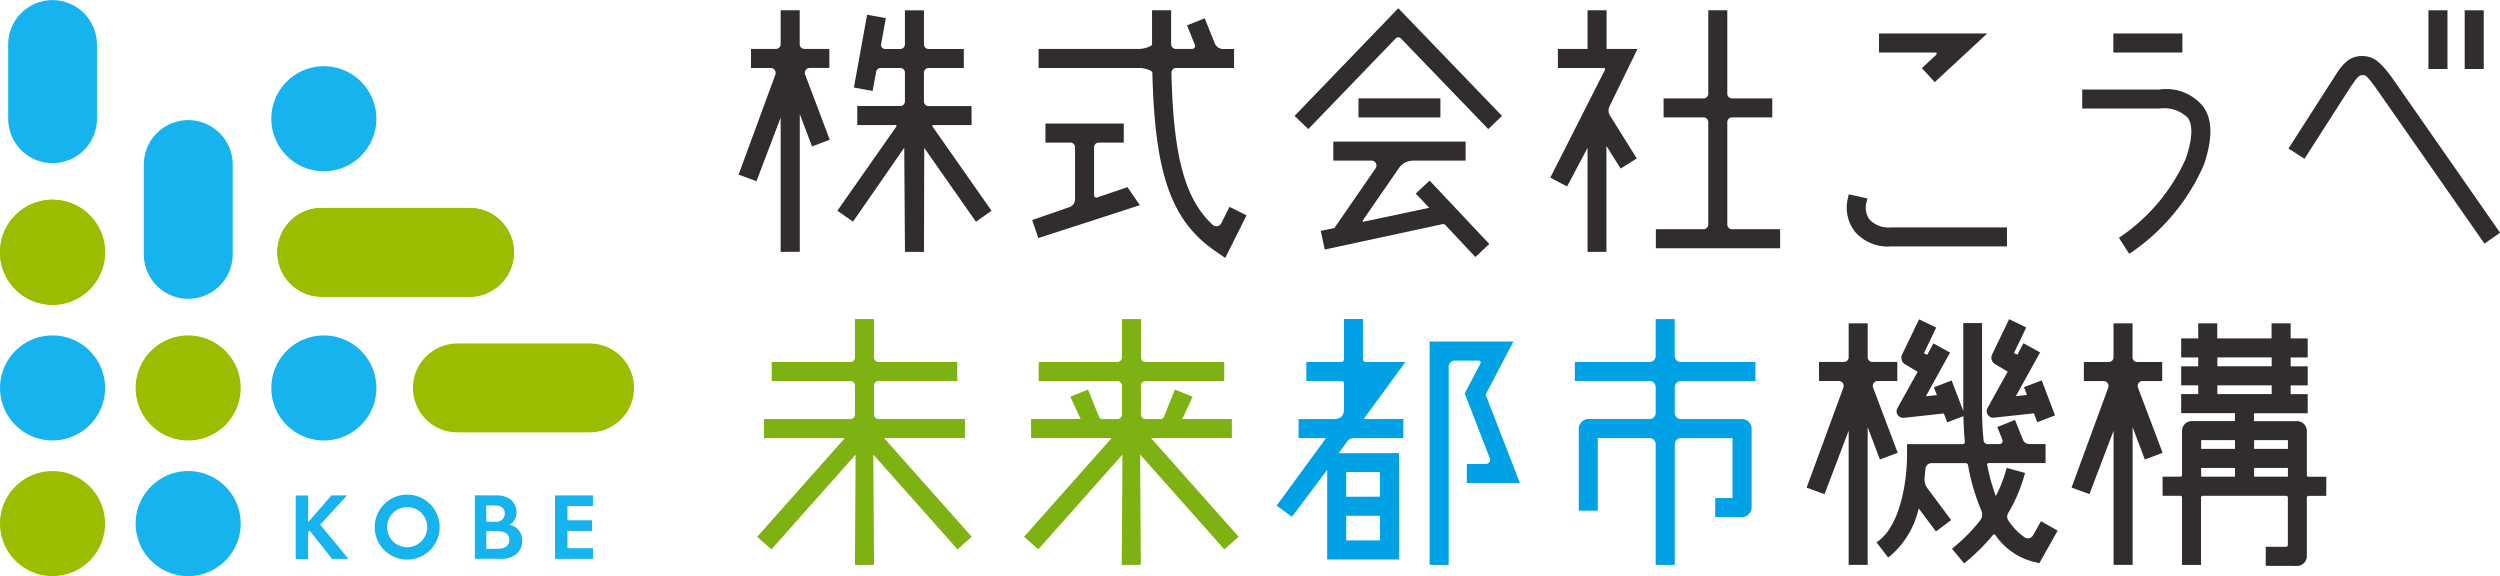 <svg id="logo_mirai" xmlns="http://www.w3.org/2000/svg" width="140.834" height="32.454" viewBox="0 0 140.834 32.454">
  <g id="グループ_53" data-name="グループ 53" transform="translate(58.146 0.581)">
    <g id="グループ_51" data-name="グループ 51" transform="translate(0 6.38)">
      <path id="パス_283" data-name="パス 283" d="M224.653,529.184l2.1-.727a.468.468,0,0,0,.316-.442v-2.93a.263.263,0,0,0-.263-.263H225.4V523.75h4.413v1.072h-1.41a.265.265,0,0,0-.263.263v2.7a.139.139,0,0,0,.139.139l1.741-.593.7,1.016L225,530.2Z" transform="translate(-224.653 -523.75)" fill="#302d2c"/>
    </g>
    <g id="グループ_52" data-name="グループ 52" transform="translate(0.367)">
      <path id="パス_284" data-name="パス 284" d="M234.807,534.726c-2.519-1.7-3.46-4.338-3.6-10.091,0-.143-.535-.26-.676-.26H224.8V523.3h5.714c.143,0,.676-.119.676-.263l0-1.914h1.075v1.914a.263.263,0,0,0,.263.263h.922a.167.167,0,0,0,.139-.073.164.164,0,0,0,.015-.153l-.443-1.1.995-.4.567,1.41a.51.51,0,0,0,.477.321h.61v1.072h-3.273a.245.245,0,0,0-.18.078.269.269,0,0,0-.075.187c.107,4.715.759,7.117,2.32,8.564a.313.313,0,0,0,.212.083.306.306,0,0,0,.277-.168l.462-.926.96.481-1.2,2.4Z" transform="translate(-224.804 -521.126)" fill="#302d2c"/>
    </g>
  </g>
  <g id="グループ_56" data-name="グループ 56" transform="translate(87.335 0.581)">
    <g id="グループ_54" data-name="グループ 54" transform="translate(5.95)">
      <path id="パス_285" data-name="パス 285" d="M239.1,534.529v-1.072h2.689a.265.265,0,0,0,.263-.263v-5.772a.265.265,0,0,0-.263-.263h-2.254v-1.072h2.254a.263.263,0,0,0,.263-.263v-4.7h1.072v4.7a.263.263,0,0,0,.263.263h2.271v1.072h-2.271a.265.265,0,0,0-.263.263v5.772a.265.265,0,0,0,.263.263H246.1v1.072Z" transform="translate(-239.104 -521.126)" fill="#302d2c"/>
    </g>
    <g id="グループ_55" data-name="グループ 55">
      <path id="パス_286" data-name="パス 286" d="M238.755,534.733v-5.858l-1.153,2.176-.946-.5,3.076-6.064a.07.07,0,0,0,0-.075.077.077,0,0,0-.066-.036h-2.582V523.3h1.671v-2.176h1.072V523.3h1.743L240,526.517a.537.537,0,0,0,.019.537l1.508,2.417-.909.569-.8-1.274,0,5.967Z" transform="translate(-236.657 -521.126)" fill="#302d2c"/>
    </g>
  </g>
  <g id="グループ_60" data-name="グループ 60" transform="translate(72.928 0.467)">
    <g id="グループ_57" data-name="グループ 57" transform="translate(3.6 5.075)">
      <rect id="長方形_19" data-name="長方形 19" width="4.615" height="1.073" fill="#302d2c"/>
    </g>
    <g id="グループ_58" data-name="グループ 58">
      <path id="パス_287" data-name="パス 287" d="M236.728,522.784a.215.215,0,0,0-.153-.066.211.211,0,0,0-.153.066l-4.917,5.1-.773-.744,5.843-6.064,5.841,6.064-.771.744Z" transform="translate(-230.732 -521.079)" fill="#302d2c"/>
    </g>
    <g id="グループ_59" data-name="グループ 59" transform="translate(1.474 7.509)">
      <path id="パス_288" data-name="パス 288" d="M238.368,528.879a.206.206,0,0,0-.151-.066l-6.653,1.435-.226-1.05.771-.163,2.32-3.363a.277.277,0,0,0-.226-.433h-2.157v-1.072H239.5v1.072h-2.952a.982.982,0,0,0-.81.426l-2.035,2.952.034.153-.017-.083,3.728-.79-.759-.8.781-.734,3.363,3.572-.781.737Z" transform="translate(-231.338 -524.167)" fill="#302d2c"/>
    </g>
  </g>
  <g id="グループ_61" data-name="グループ 61" transform="translate(105.851 1.887)">
    <path id="パス_289" data-name="パス 289" d="M246.684,523.615l.81-.751a.137.137,0,0,0,.019-.107c-.01-.019-.056-.022-.075-.022h-3.166v-1.072h6.094l-2.952,2.74Z" transform="translate(-244.272 -521.663)" fill="#302d2c"/>
  </g>
  <g id="グループ_62" data-name="グループ 62" transform="translate(119.052 1.886)">
    <rect id="長方形_20" data-name="長方形 20" width="3.89" height="1.073" fill="#302d2c"/>
  </g>
  <g id="グループ_63" data-name="グループ 63" transform="translate(128.914 3.158)">
    <path id="パス_290" data-name="パス 290" d="M258.652,523.937c-.46-.61-.516-.676-.705-.676-.17,0-.263.024-.661.622l-2.624,4.09-.9-.579,2.628-4.1c.428-.688.81-1.092,1.488-1.111.705,0,1.043.343,1.646,1.121l6.157,8.834-.88.615Z" transform="translate(-253.757 -522.186)" fill="#302d2c"/>
  </g>
  <g id="グループ_64" data-name="グループ 64" transform="translate(136.802 0.58)">
    <rect id="長方形_21" data-name="長方形 21" width="1.073" height="3.307" fill="#302d2c"/>
  </g>
  <g id="グループ_65" data-name="グループ 65" transform="translate(138.845 0.58)">
    <rect id="長方形_22" data-name="長方形 22" width="1.073" height="3.307" fill="#302d2c"/>
  </g>
  <g id="グループ_66" data-name="グループ 66" transform="translate(104.045 10.947)">
    <path id="パス_291" data-name="パス 291" d="M246,528.324a2.443,2.443,0,0,1-2.03-.839,2.228,2.228,0,0,1-.377-1.921l.036-.175,1.05.231-.039.175a1.172,1.172,0,0,0,.165,1.019,1.468,1.468,0,0,0,1.194.438h6.546v1.072Z" transform="translate(-243.529 -525.389)" fill="#302d2c"/>
  </g>
  <g id="グループ_67" data-name="グループ 67" transform="translate(117.296 5.045)">
    <path id="パス_292" data-name="パス 292" d="M251.048,531.312l.151-.1a10.5,10.5,0,0,0,3.628-4.384c.365-1.1.4-1.863.1-2.278a1.888,1.888,0,0,0-1.585-.518h-4.36v-1.072h4.36a2.672,2.672,0,0,1,2.456.963c.523.722.537,1.782.051,3.246a11.605,11.605,0,0,1-4.068,4.946l-.151.1Z" transform="translate(-248.979 -522.962)" fill="#302d2c"/>
  </g>
  <g id="グループ_70" data-name="グループ 70" transform="translate(71.918 17.972)">
    <g id="グループ_68" data-name="グループ 68" transform="translate(8.617 1.264)">
      <path id="パス_293" data-name="パス 293" d="M233.861,541.384V528.8h4.722l-1.566,2.991,1.931,4.985h-2.991V535.7h1.067a.238.238,0,0,0,.2-.1.242.242,0,0,0,.027-.226l-1.413-3.647.888-1.692a.118.118,0,0,0,0-.107.107.107,0,0,0-.092-.051h-1.354a.347.347,0,0,0-.345.345v11.168Z" transform="translate(-233.861 -528.798)" fill="#00a2e5"/>
    </g>
    <g id="グループ_69" data-name="グループ 69">
      <path id="パス_294" data-name="パス 294" d="M235.219,533.912h0l2.354-3.214h-2.249a.144.144,0,0,1-.143-.144v-2.276h-1.072v2.276a.145.145,0,0,1-.143.144h-1.977v1.072h1.977a.144.144,0,0,1,.143.143v1.435c0,.484-.294.564-.584.564h-1.972v1.073H233.1l-2.784,3.805.863.632,1.984-2.646v5.046h4.046V535.83l-3.4.007.494-.676a.438.438,0,0,1,.35-.177h2.8v-1.073Zm-.982,4.377V536.9h1.9v1.386Zm0,1.075h1.9v1.386h-1.9Z" transform="translate(-230.317 -528.278)" fill="#00a2e5"/>
    </g>
  </g>
  <g id="グループ_73" data-name="グループ 73" transform="translate(41.609 0.581)">
    <g id="グループ_71" data-name="グループ 71">
      <path id="パス_295" data-name="パス 295" d="M220.22,534.733v-7.56l-1.362,3.579-1.007-.37,2.072-5.636a.279.279,0,0,0-.26-.372H218.55V523.3h1.408a.265.265,0,0,0,.263-.263v-1.914h1.072v1.914a.263.263,0,0,0,.263.263h1.408v1.072h-1.106a.27.27,0,0,0-.226.119.273.273,0,0,0-.032.255l1.386,3.669-1,.379-.688-1.824v7.759Z" transform="translate(-217.852 -521.126)" fill="#302d2c"/>
    </g>
    <g id="グループ_72" data-name="グループ 72" transform="translate(5.563)">
      <path id="パス_296" data-name="パス 296" d="M223.948,534.733l-.041-5.865-2.886,4.163-.88-.615,3.326-4.749a.044.044,0,0,0,0-.051.046.046,0,0,0-.044-.027h-2.162v-1.072h2.422a.265.265,0,0,0,.263-.263v-1.617a.263.263,0,0,0-.263-.263h-1.1a.261.261,0,0,0-.258.214l-.2,1.08-1.055-.192.746-4.1,1.055.192-.267,1.469a.221.221,0,0,0,.049.185.231.231,0,0,0,.175.083h.854a.265.265,0,0,0,.263-.263v-1.914h1.072v1.914a.263.263,0,0,0,.263.263h1.984v1.072h-1.984a.262.262,0,0,0-.263.263v1.617a.263.263,0,0,0,.263.263H227.7v1.072H225.54a.05.05,0,0,0-.041.078l3.326,4.749-.88.615-2.911-4.156-.015,5.858Z" transform="translate(-220.14 -521.126)" fill="#302d2c"/>
    </g>
  </g>
  <g id="グループ_74" data-name="グループ 74" transform="translate(88.716 17.972)">
    <path id="パス_297" data-name="パス 297" d="M241.779,542.128v-6.8a.347.347,0,0,0-.345-.345h-2.915v4.092h-1.072v-4.613a.552.552,0,0,1,.554-.552h3.433a.347.347,0,0,0,.345-.345v-1.452a.347.347,0,0,0-.345-.345h-4.209V530.7h4.209a.347.347,0,0,0,.345-.345v-2.074h1.072v2.074a.345.345,0,0,0,.345.345H247.4v1.072H243.2a.345.345,0,0,0-.345.345v1.452a.345.345,0,0,0,.345.345h3.433a.552.552,0,0,1,.552.552v4.416a.554.554,0,0,1-.552.555h-1.5v-1.075h.975v-3.375H243.2a.347.347,0,0,0-.345.345v6.8Z" transform="translate(-237.225 -528.278)" fill="#00a2e5"/>
  </g>
  <g id="グループ_75" data-name="グループ 75" transform="translate(101.771 17.981)">
    <path id="パス_298" data-name="パス 298" d="M253.479,539.662l-.443.783a.345.345,0,0,1-.3.182.313.313,0,0,1-.182-.058,3.485,3.485,0,0,1-.924-.963.383.383,0,0,1,0-.4,8.617,8.617,0,0,0,.9-2.089l.049-.173-1.033-.287-.049.173a7.39,7.39,0,0,1-.562,1.415,10.922,10.922,0,0,1-.489-1.765.078.078,0,0,1,.017-.063.08.08,0,0,1,.056-.029h3.217v-1.072h-.917a.383.383,0,0,1-.355-.241l-.452-1.118-.995.4.289.72a.178.178,0,0,1-.165.241h-.669a.225.225,0,0,1-.226-.2c-.058-.581-.088-1.184-.088-1.795v-4.824H249.1v4.824c0,.044,0,.088,0,.131l-.654-1.719-1,.382.168.44-.622.068,1.364-2.461-.941-.52-.343.647-.19-.092.693-1.444-.965-.465-.956,1.982a.427.427,0,0,0,.168.552l.708.421-1.136,2.042a.376.376,0,0,0,0,.372.38.38,0,0,0,.348.18l2.264-.246.19.5.912-.348c.012.481.034.963.08,1.435a.121.121,0,0,1-.034.1.118.118,0,0,1-.092.041h-3.129v.537c0,1.693-.413,3.99-1.578,4.892l-.141.107.654.851.141-.109a4.936,4.936,0,0,0,1.581-2.658l.97,1.3.858-.642-1.335-1.792a.824.824,0,0,1-.163-.589c.022-.182.036-.355.051-.513a.342.342,0,0,1,.343-.314h1.926a.139.139,0,0,1,.131.119,11.436,11.436,0,0,0,.737,2.524.571.571,0,0,1-.056.586,9.934,9.934,0,0,1-1.452,1.481l-.136.114.686.824.139-.114a11.359,11.359,0,0,0,1.478-1.481.085.085,0,0,1,.068-.034.1.1,0,0,1,.078.041,3.745,3.745,0,0,0,2.072,1.479l.4.1,1.031-1.836Z" transform="translate(-240.273 -528.282)" fill="#302d2c"/>
    <path id="パス_299" data-name="パス 299" d="M247.163,533.831l2.264-.246.192.5,1-.384-.751-1.974-1,.382.168.44-.625.068,1.367-2.461-.941-.52-.343.647-.19-.092.693-1.444-.965-.465-.956,1.982a.424.424,0,0,0,.168.552l.708.421-1.135,2.045a.37.37,0,0,0,.35.55Z" transform="translate(-236.622 -528.282)" fill="#302d2c"/>
    <path id="パス_300" data-name="パス 300" d="M247.727,535.67,246.341,532a.28.28,0,0,1,.032-.255.276.276,0,0,1,.226-.119h1.106v-1.072H246.3a.265.265,0,0,1-.263-.263v-1.914h-1.072v1.914a.263.263,0,0,1-.263.263h-1.408v1.072h1.114a.279.279,0,0,1,.26.372l-2.072,5.636,1.009.37,1.359-3.579v7.56h1.072v-7.759l.688,1.824Z" transform="translate(-242.594 -528.145)" fill="#302d2c"/>
  </g>
  <g id="グループ_78" data-name="グループ 78" transform="translate(116.698 18.215)">
    <g id="グループ_76" data-name="グループ 76" transform="translate(5.135)">
      <path id="パス_301" data-name="パス 301" d="M256.649,542.038v-1.072H257.8a.1.1,0,0,0,.095-.095v-2.684a.1.1,0,0,0-.095-.095h-4.7a.1.1,0,0,0-.095.095v3.8h-1.072v-3.8a.094.094,0,0,0-.095-.095h-1v-1.075h1a.093.093,0,0,0,.095-.095v-2.485a.555.555,0,0,1,.552-.554h2.427v-.445h-3.027v-1.075h.96v-.494h-.96V530.8h.96v-.5h-.96v-1.072h.96v-.851h1.072v.851h3.061v-.851h1.075v.851h.96V530.3h-.96v.5h.96v1.073h-.96v.494h.96v1.075h-3.027v.445h2.427a.554.554,0,0,1,.552.554v2.485a.1.1,0,0,0,.095.095h1v1.075h-1a.1.1,0,0,0-.095.095v3.3a.551.551,0,0,1-.552.552Zm1.25-5.021v-.494h-1.906v.494Zm-2.981,0v-.494h-1.906v.494Zm2.981-1.566v-.494h-1.906v.494Zm-2.981,0v-.494h-1.906v.494Zm2.067-3.088v-.494h-3.061v.494Zm0-1.566v-.5h-3.061v.5Z" transform="translate(-250.845 -528.378)" fill="#302d2c"/>
    </g>
    <g id="グループ_77" data-name="グループ 77">
      <path id="パス_302" data-name="パス 302" d="M251.1,541.985v-7.56L249.74,538l-1.007-.37L250.8,532a.279.279,0,0,0-.26-.372h-1.114v-1.072h1.408a.265.265,0,0,0,.263-.263v-1.914h1.072v1.914a.265.265,0,0,0,.263.263h1.408v1.072h-1.106a.276.276,0,0,0-.226.119.28.28,0,0,0-.032.255l1.386,3.669-1,.379-.688-1.824v7.759Z" transform="translate(-248.733 -528.378)" fill="#302d2c"/>
    </g>
  </g>
  <path id="パス_303" data-name="パス 303" d="M224.864,542.128l-.041-6.215,4.744,5.342.8-.712-4.936-5.559h4.554v-1.073h-4.861a.263.263,0,0,1-.263-.262l0-1.617a.263.263,0,0,1,.263-.263h4.428V530.7h-4.428a.265.265,0,0,1-.263-.263v-2.157h-1.072v2.157a.263.263,0,0,1-.263.263H219.1v1.072h4.428a.262.262,0,0,1,.263.263h0v1.617a.265.265,0,0,1-.263.262h-4.861v1.073h4.552l-4.936,5.559.8.712,4.744-5.342-.039,6.215Z" transform="translate(-175.627 -510.306)" fill="#7db212"/>
  <path id="パス_304" data-name="パス 304" d="M236.553,540.543l-4.936-5.559h4.552v-1.073h-2.791l.581-1.259-1-.4-.62,1.542a.192.192,0,0,1-.177.121h-.849a.263.263,0,0,1-.263-.262v-1.617a.262.262,0,0,1,.263-.263h4.428V530.7h-4.428a.263.263,0,0,1-.263-.263v-2.157h-1.072v2.157a.265.265,0,0,1-.263.263h-4.428v1.072h4.428a.263.263,0,0,1,.263.263h0l0,1.617a.261.261,0,0,1-.263.262h-.849a.192.192,0,0,1-.177-.121l-.62-1.542-1,.4.581,1.259h-2.791v1.073H229.4l-4.936,5.559.8.712,4.744-5.342-.041,6.215h1.075l-.039-6.215,4.744,5.342Z" transform="translate(-166.775 -510.306)" fill="#7db212"/>
  <g id="グループ_84" data-name="グループ 84">
    <path id="パス_305" data-name="パス 305" d="M203.432,530.078a2.505,2.505,0,0,1-2.5-2.5v-4.185a2.507,2.507,0,0,1,2.5-2.5,2.507,2.507,0,0,1,2.5,2.5v4.185a2.5,2.5,0,0,1-2.5,2.5Z" transform="translate(-200.471 -520.887)" fill="#16b3ee"/>
    <path id="パス_306" data-name="パス 306" d="M200.741,531.617h0a2.958,2.958,0,0,1,2.959-2.959h0a2.958,2.958,0,0,1,2.959,2.957h0a2.958,2.958,0,0,1-2.959,2.959h0A2.955,2.955,0,0,1,200.741,531.617Z" transform="translate(-200.739 -509.762)" fill="#16b3ee"/>
    <path id="パス_307" data-name="パス 307" d="M207.026,531.617h0a2.956,2.956,0,0,1,2.959-2.959h0a2.958,2.958,0,0,1,2.959,2.957h0a2.958,2.958,0,0,1-2.959,2.959h0A2.955,2.955,0,0,1,207.026,531.617Z" transform="translate(-191.741 -509.762)" fill="#16b3ee"/>
    <path id="パス_308" data-name="パス 308" d="M212.812,533.852a2.5,2.5,0,1,1,0-5.007h7.445a2.5,2.5,0,0,1,0,5.007Z" transform="translate(-187.044 -509.495)" fill="#9bbd00"/>
    <path id="パス_309" data-name="パス 309" d="M203.883,531.619v0a2.961,2.961,0,0,1,2.959-2.959h0a2.96,2.96,0,0,1,2.959,2.959h0a2.96,2.96,0,0,1-2.959,2.959h0A2.958,2.958,0,0,1,203.883,531.619Z" transform="translate(-196.241 -509.764)" fill="#9bbd00"/>
    <path id="パス_310" data-name="パス 310" d="M207.026,525.38h0a2.96,2.96,0,0,1,2.959-2.959h0a2.96,2.96,0,0,1,2.959,2.959h0a2.96,2.96,0,0,1-2.959,2.959h0A2.96,2.96,0,0,1,207.026,525.38Z" transform="translate(-191.741 -518.691)" fill="#16b3ee"/>
    <g id="グループ_81" data-name="グループ 81" transform="translate(0 11.253)">
      <g id="グループ_79" data-name="グループ 79">
        <path id="パス_311" data-name="パス 311" d="M209.667,530.708a2.5,2.5,0,0,1-2.5-2.5,2.5,2.5,0,0,1,2.5-2.5h8.323a2.5,2.5,0,1,1,0,5.006h-8.323Z" transform="translate(-191.542 -525.247)" fill="#9bbd00"/>
        <path id="パス_312" data-name="パス 312" d="M200.74,528.474h0a2.96,2.96,0,0,1,2.959-2.959h0a2.96,2.96,0,0,1,2.959,2.959h0a2.96,2.96,0,0,1-2.959,2.959h0A2.961,2.961,0,0,1,200.74,528.474Z" transform="translate(-200.74 -525.515)" fill="#9bbd00"/>
      </g>
      <g id="グループ_80" data-name="グループ 80">
        <path id="パス_313" data-name="パス 313" d="M209.667,530.708a2.5,2.5,0,0,1-2.5-2.5,2.5,2.5,0,0,1,2.5-2.5h8.323a2.5,2.5,0,1,1,0,5.006h-8.323Z" transform="translate(-191.542 -525.247)" fill="#9bbd00"/>
        <path id="パス_314" data-name="パス 314" d="M200.74,528.474h0a2.96,2.96,0,0,1,2.959-2.959h0a2.96,2.96,0,0,1,2.959,2.959h0a2.96,2.96,0,0,1-2.959,2.959h0A2.961,2.961,0,0,1,200.74,528.474Z" transform="translate(-200.74 -525.515)" fill="#9bbd00"/>
      </g>
    </g>
    <path id="パス_315" data-name="パス 315" d="M206.573,533.738a2.506,2.506,0,0,1-2.5-2.5v-5.063a2.5,2.5,0,1,1,5.007,0v5.06a2.507,2.507,0,0,1-2.5,2.5Z" transform="translate(-195.971 -516.904)" fill="#16b3ee"/>
    <g id="グループ_82" data-name="グループ 82" transform="translate(0 26.536)">
      <path id="パス_316" data-name="パス 316" d="M200.74,534.759h0A2.96,2.96,0,0,1,203.7,531.8h0a2.96,2.96,0,0,1,2.959,2.959h0a2.96,2.96,0,0,1-2.959,2.959h0A2.961,2.961,0,0,1,200.74,534.759Z" transform="translate(-200.74 -531.8)" fill="#9bbd00"/>
      <path id="パス_317" data-name="パス 317" d="M203.883,534.759h0a2.96,2.96,0,0,1,2.959-2.959h0a2.96,2.96,0,0,1,2.959,2.959h0a2.96,2.96,0,0,1-2.959,2.959h0A2.96,2.96,0,0,1,203.883,534.759Z" transform="translate(-196.241 -531.8)" fill="#16b3ee"/>
    </g>
    <g id="グループ_83" data-name="グループ 83" transform="translate(16.659 27.907)">
      <path id="パス_318" data-name="パス 318" d="M208.289,533.876l1.313-1.512h.88l-1.512,1.651,1.593,1.926h-.924l-1.269-1.6-.08.083v1.522h-.7v-3.577h.7Z" transform="translate(-207.591 -532.364)" fill="#16b3ee"/>
      <path id="パス_319" data-name="パス 319" d="M212.878,532.364a1.406,1.406,0,0,1,.875.226.927.927,0,0,1,.333.739.762.762,0,0,1-.4.7.835.835,0,0,1,.467.224.918.918,0,0,1,.258.671.955.955,0,0,1-.306.725,1.312,1.312,0,0,1-.9.289H211.74v-3.577Zm-.491,1.486h.5a.475.475,0,0,0,.542-.467c0-.328-.253-.45-.537-.45h-.508Zm0,1.522h.605a.936.936,0,0,0,.477-.1.457.457,0,0,0,.219-.413.426.426,0,0,0-.263-.406,1.118,1.118,0,0,0-.477-.07h-.562Z" transform="translate(-201.651 -532.364)" fill="#16b3ee"/>
      <path id="パス_320" data-name="パス 320" d="M215.735,532.965H214.3v.8h1.386v.6H214.3v.975h1.44v.6H213.6v-3.577h2.137Z" transform="translate(-198.992 -532.364)" fill="#16b3ee"/>
    </g>
    <path id="パス_321" data-name="パス 321" d="M211.251,533.045a1.131,1.131,0,1,1-1.131,1.131,1.132,1.132,0,0,1,1.131-1.131m0-.7a1.83,1.83,0,1,0,1.831,1.829,1.83,1.83,0,0,0-1.831-1.829Z" transform="translate(-188.314 -504.481)" fill="#16b3ee"/>
  </g>
</svg>
